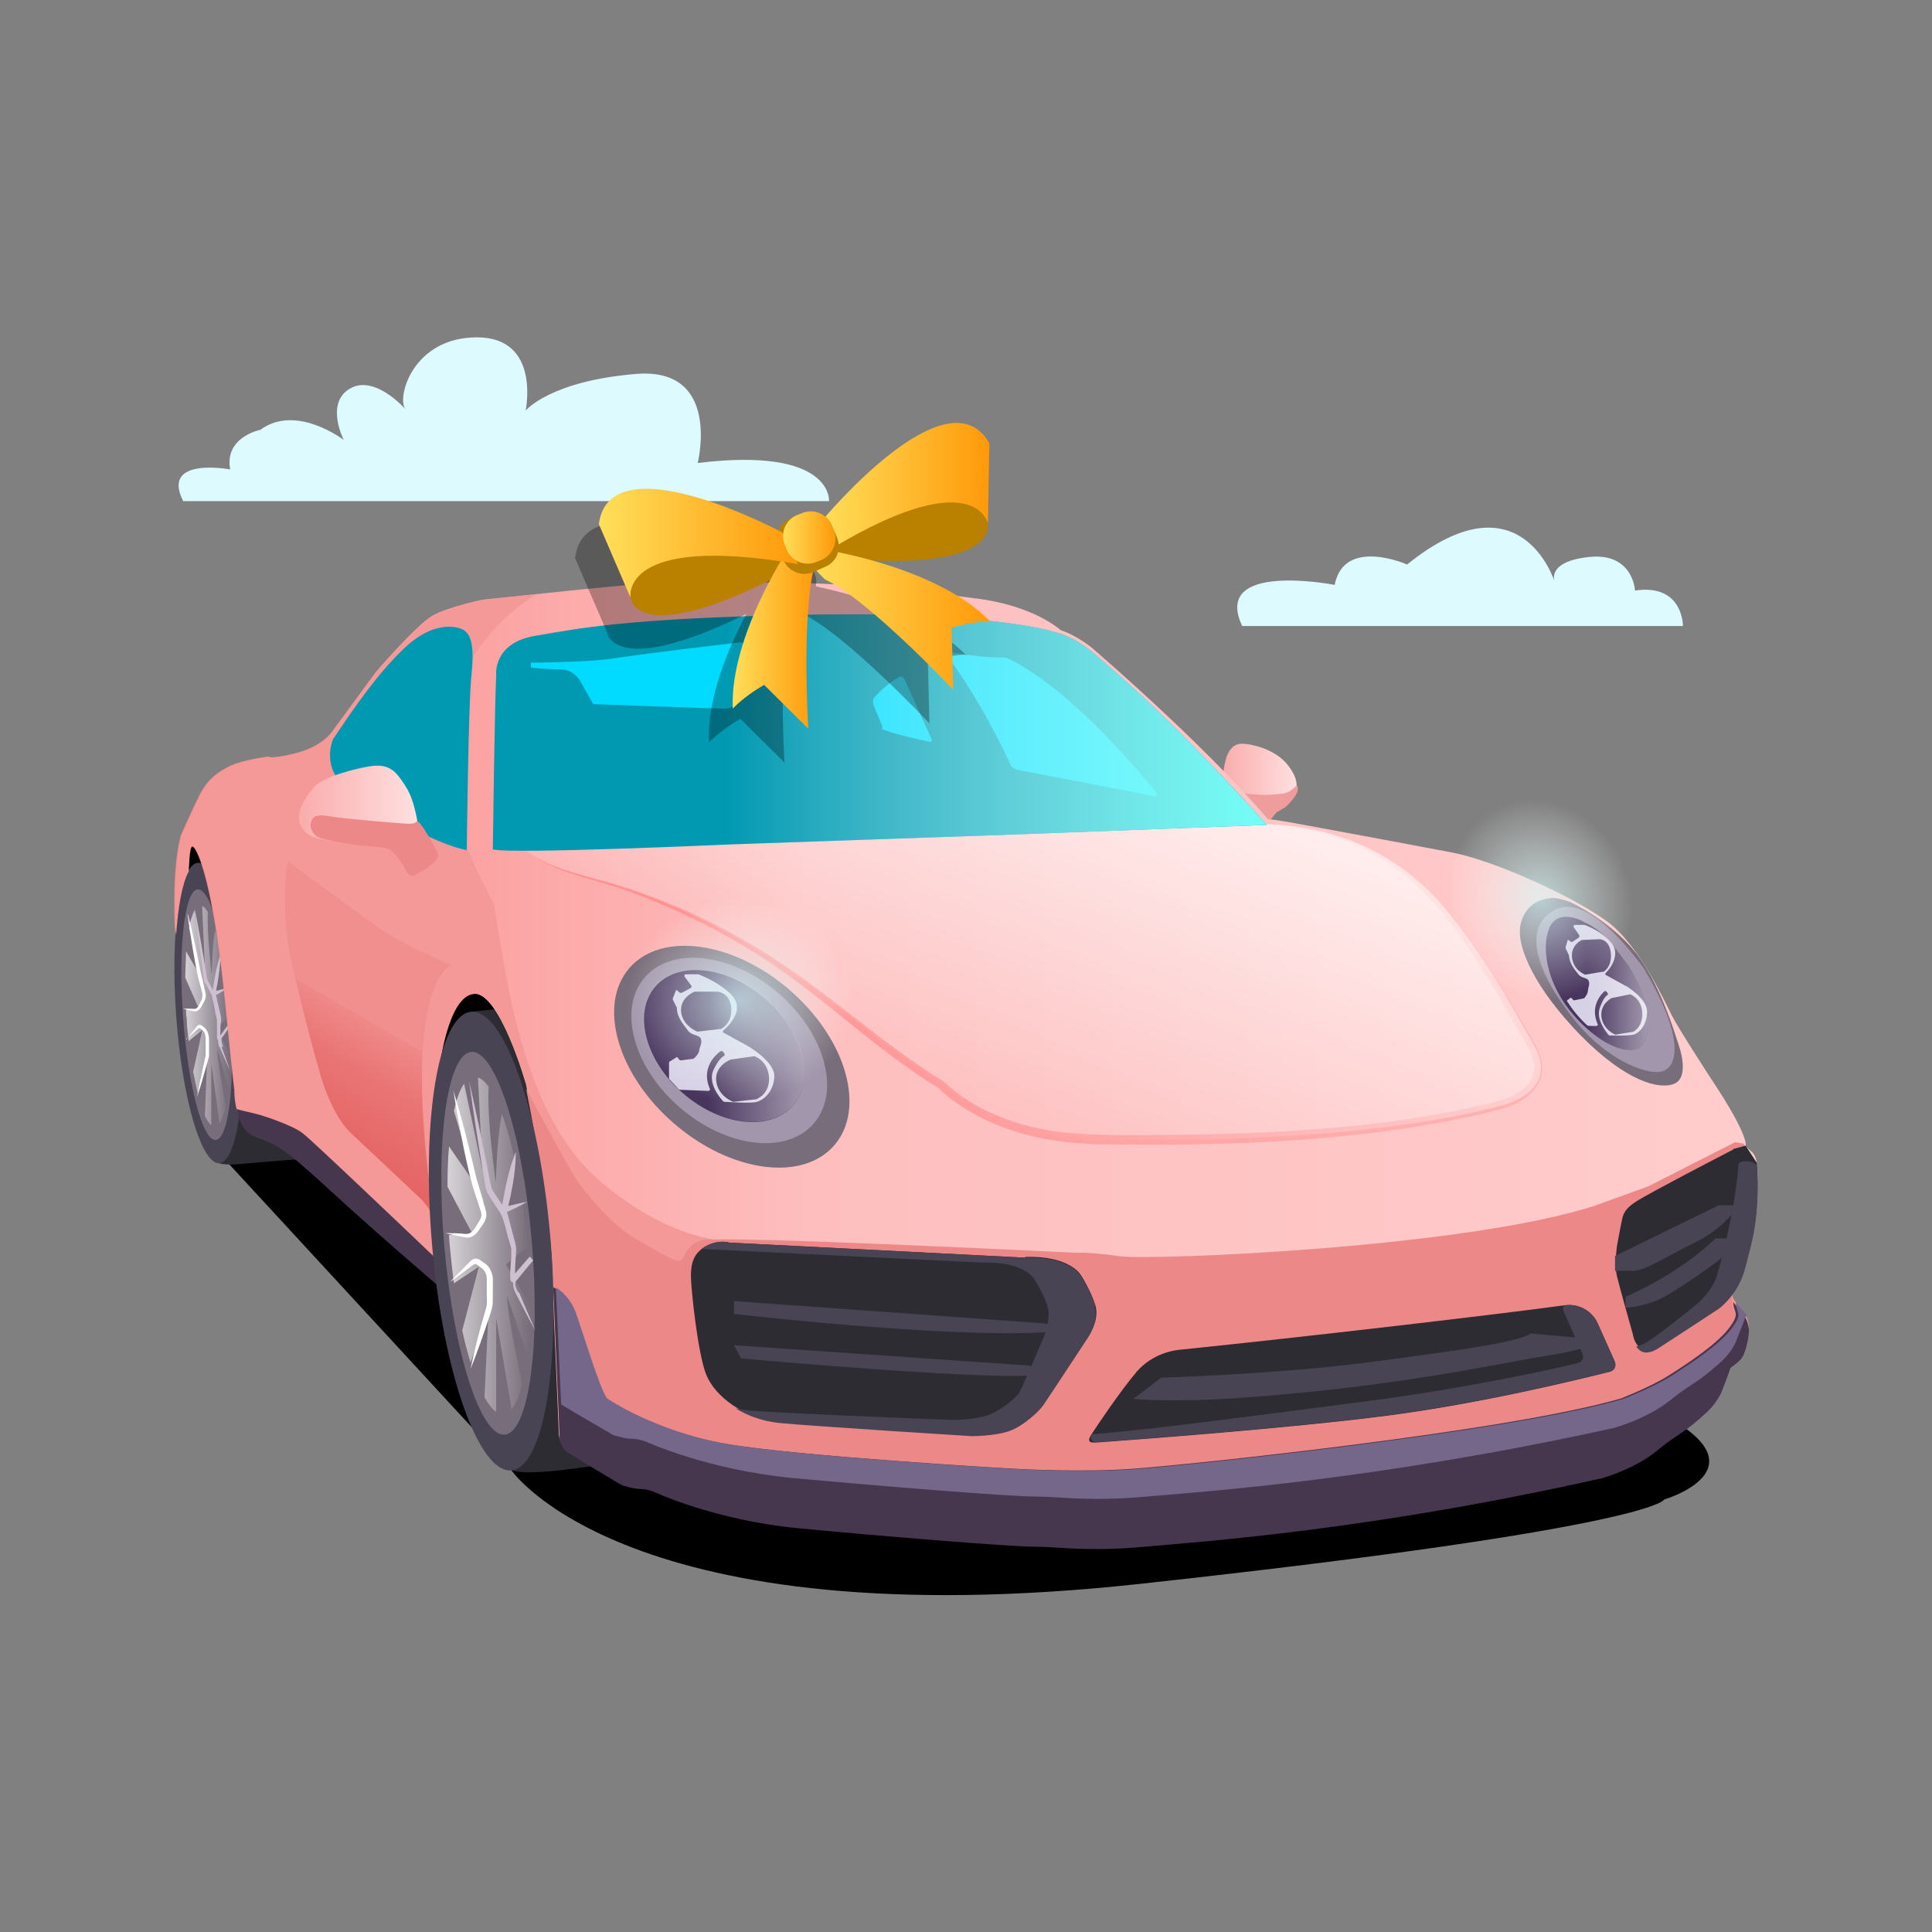 <?xml version="1.0" encoding="UTF-8"?>
<svg id="Layer_1" xmlns="http://www.w3.org/2000/svg" xmlns:xlink="http://www.w3.org/1999/xlink" version="1.1" viewBox="0 0 512 512">
  <rect x="0" y="0" width="512" height="512" fill="#808080" stroke="none"/>
  <!-- Generator: Adobe Illustrator 29.4.0, SVG Export Plug-In . SVG Version: 2.1.0 Build 152)  -->
  <defs>
    <style>
      .st0 {
        fill: none;
      }

      .st1 {
        fill: #746789;
      }

      .st2 {
        isolation: isolate;
        opacity: .3;
      }

      .st3 {
        fill: #f49898;
      }

      .st4 {
        fill: url(#linear-gradient2);
      }

      .st5 {
        fill: url(#linear-gradient1);
      }

      .st6 {
        fill: url(#linear-gradient9);
      }

      .st7 {
        fill: url(#linear-gradient3);
      }

      .st8 {
        fill: url(#linear-gradient6);
      }

      .st9 {
        fill: url(#linear-gradient8);
      }

      .st10 {
        fill: url(#linear-gradient7);
      }

      .st11 {
        fill: url(#linear-gradient5);
      }

      .st12 {
        fill: url(#linear-gradient4);
      }

      .st13 {
        fill: #d6d1e5;
      }

      .st14 {
        fill: url(#linear-gradient13);
      }

      .st15 {
        fill: url(#linear-gradient12);
      }

      .st16 {
        fill: url(#linear-gradient15);
      }

      .st17 {
        fill: url(#linear-gradient11);
      }

      .st18 {
        fill: url(#linear-gradient10);
      }

      .st19 {
        fill: url(#linear-gradient14);
      }

      .st20 {
        fill: #cebfd1;
      }

      .st21 {
        fill: url(#radial-gradient);
      }

      .st22 {
        fill: url(#linear-gradient);
      }

      .st23 {
        fill: #ba8000;
      }

      .st24 {
        fill: #ed8888;
      }

      .st25 {
        fill: #484454;
      }

      .st26 {
        fill: #2d2c33;
      }

      .st27 {
        fill: #fff;
      }

      .st28 {
        fill: #ef9c9c;
      }

      .st29 {
        fill: #46374f;
      }

      .st30 {
        fill: #00dbff;
      }

      .st31 {
        fill: url(#radial-gradient1);
      }

      .st32 {
        fill: #0099b2;
      }

      .st33 {
        fill: #786d7a;
      }

      .st34 {
        fill: #dcfaff;
      }

      .st35 {
        fill: #48355e;
      }

      .st36 {
        fill: #a196ab;
      }
    </style>
    <linearGradient id="linear-gradient" x1="324.1" y1="307.3" x2="343.6" y2="307.3" gradientTransform="translate(0 512) scale(1 -1)" gradientUnits="userSpaceOnUse">
      <stop offset="0" stop-color="#faacac"/>
      <stop offset="1" stop-color="#ffe0e0"/>
    </linearGradient>
    <linearGradient id="linear-gradient1" x1="48.9" y1="242.8" x2="60.9" y2="242.8" gradientTransform="translate(0 512) scale(1 -1)" gradientUnits="userSpaceOnUse">
      <stop offset="0" stop-color="#fff" stop-opacity=".7"/>
      <stop offset="1" stop-color="#fff" stop-opacity="0"/>
    </linearGradient>
    <linearGradient id="linear-gradient2" x1="46.2" y1="230.1" x2="465.7" y2="230.1" gradientTransform="translate(0 512) scale(1 -1)" gradientUnits="userSpaceOnUse">
      <stop offset="0" stop-color="#fa8a8a"/>
      <stop offset=".4" stop-color="#febebe"/>
      <stop offset="1" stop-color="#fcc"/>
    </linearGradient>
    <linearGradient id="linear-gradient3" x1="112.3" y1="263" x2="79.8" y2="206.8" gradientTransform="translate(0 512) scale(1 -1)" gradientUnits="userSpaceOnUse">
      <stop offset=".4" stop-color="#e56565" stop-opacity=".2"/>
      <stop offset=".4" stop-color="#e56565" stop-opacity=".3"/>
      <stop offset=".5" stop-color="#e56565" stop-opacity=".5"/>
      <stop offset=".6" stop-color="#e56565" stop-opacity=".7"/>
      <stop offset=".7" stop-color="#e56565" stop-opacity=".8"/>
      <stop offset=".8" stop-color="#e56565" stop-opacity=".9"/>
      <stop offset=".9" stop-color="#e56565"/>
      <stop offset="1" stop-color="#e56565"/>
    </linearGradient>
    <linearGradient id="linear-gradient4" x1="138.8" y1="251.1" x2="408.7" y2="251.1" gradientTransform="translate(0 512) scale(1 -1)" gradientUnits="userSpaceOnUse">
      <stop offset="0" stop-color="#ff8c8c"/>
      <stop offset="1" stop-color="#ffb3b3"/>
    </linearGradient>
    <linearGradient id="linear-gradient5" x1="259.4" y1="217.1" x2="294.1" y2="312.5" gradientTransform="translate(0 512) scale(1 -1)" gradientUnits="userSpaceOnUse">
      <stop offset="0" stop-color="#fff" stop-opacity="0"/>
      <stop offset="1" stop-color="#fff" stop-opacity=".7"/>
    </linearGradient>
    <linearGradient id="linear-gradient6" x1="130.6" y1="317.9" x2="335.7" y2="317.9" gradientTransform="translate(0 512) scale(1 -1)" gradientUnits="userSpaceOnUse">
      <stop offset=".3" stop-color="#fff" stop-opacity="0"/>
      <stop offset="1" stop-color="#73fff8"/>
    </linearGradient>
    <linearGradient id="linear-gradient7" x1="170.7" y1="234.8" x2="213.1" y2="234.8" gradientTransform="translate(-111.2 285.4) rotate(49.2) scale(1 -1)" gradientUnits="userSpaceOnUse">
      <stop offset=".4" stop-color="#fff" stop-opacity="0"/>
      <stop offset="1" stop-color="#fff" stop-opacity=".5"/>
    </linearGradient>
    <radialGradient id="radial-gradient" cx="196" cy="249.7" fx="196" fy="249.7" r="50" gradientTransform="translate(0 489.8) scale(1 -.9)" gradientUnits="userSpaceOnUse">
      <stop offset="0" stop-color="#d6f9f9" stop-opacity=".7"/>
      <stop offset=".6" stop-color="#fff" stop-opacity="0"/>
      <stop offset="1" stop-color="#e1ffff" stop-opacity="0"/>
    </radialGradient>
    <linearGradient id="linear-gradient8" x1="409.6" y1="251.4" x2="436.8" y2="251.4" gradientTransform="translate(0 512) scale(1 -1)" gradientUnits="userSpaceOnUse">
      <stop offset=".4" stop-color="#fff" stop-opacity="0"/>
      <stop offset="1" stop-color="#fff" stop-opacity=".5"/>
    </linearGradient>
    <radialGradient id="radial-gradient1" cx="473" cy="-612.6" fx="473" fy="-612.6" r="50" gradientTransform="translate(36.5 -315.8) scale(.8 -.9)" gradientUnits="userSpaceOnUse">
      <stop offset="0" stop-color="#d6f9f9" stop-opacity=".7"/>
      <stop offset=".6" stop-color="#fff" stop-opacity="0"/>
      <stop offset="1" stop-color="#e1ffff" stop-opacity="0"/>
    </radialGradient>
    <linearGradient id="linear-gradient9" x1="79.1" y1="298.3" x2="110.6" y2="298.3" gradientTransform="translate(0 512) scale(1 -1)" gradientUnits="userSpaceOnUse">
      <stop offset="0" stop-color="#faacac"/>
      <stop offset="1" stop-color="#ffe0e0"/>
    </linearGradient>
    <linearGradient id="linear-gradient10" x1="118.5" y1="182.1" x2="140.4" y2="182.1" gradientTransform="translate(0 512) scale(1 -1)" gradientUnits="userSpaceOnUse">
      <stop offset="0" stop-color="#fff" stop-opacity=".7"/>
      <stop offset="1" stop-color="#fff" stop-opacity="0"/>
    </linearGradient>
    <linearGradient id="linear-gradient11" x1="217.3" y1="127.6" x2="262.1" y2="127.6" gradientTransform="translate(0 2)" gradientUnits="userSpaceOnUse">
      <stop offset="0" stop-color="#ffdf5a"/>
      <stop offset="1" stop-color="#ff990a"/>
    </linearGradient>
    <linearGradient id="linear-gradient12" x1="194.1" y1="164.9" x2="216.2" y2="164.9" gradientTransform="translate(0 2)" gradientUnits="userSpaceOnUse">
      <stop offset="0" stop-color="#ffdf5a"/>
      <stop offset="1" stop-color="#ff990a"/>
    </linearGradient>
    <linearGradient id="linear-gradient13" x1="214.4" y1="162.3" x2="262.4" y2="162.3" gradientTransform="translate(0 2)" gradientUnits="userSpaceOnUse">
      <stop offset="0" stop-color="#ffdf5a"/>
      <stop offset="1" stop-color="#ff990a"/>
    </linearGradient>
    <linearGradient id="linear-gradient14" x1="158.7" y1="142" x2="211.5" y2="142" gradientTransform="translate(0 2)" gradientUnits="userSpaceOnUse">
      <stop offset="0" stop-color="#ffdf5a"/>
      <stop offset="1" stop-color="#ff990a"/>
    </linearGradient>
    <linearGradient id="linear-gradient15" x1="207.5" y1="140.4" x2="221.3" y2="140.4" gradientTransform="translate(0 2)" gradientUnits="userSpaceOnUse">
      <stop offset="0" stop-color="#ffdf5a"/>
      <stop offset="1" stop-color="#ff990a"/>
    </linearGradient>
  </defs>
  <path class="st34" d="M48.5,132.8h171.2s1.2-14.5-34.8-10.1c0,0,6.4-25.5-16.4-23.6-22.8,1.9-29.2,9.7-29.2,9.7,0,0,4.1-19.4-12.9-19.4s-21.3,15.9-19,19c0,0-8.1-9.3-14.7-5.4s-1.6,13.6-1.6,13.6c0,0-12.6-9.7-22.1-2.7,0,0-9.6,1.9-8,10.5,0,0-18.6-3.5-12.4,8.5h-.1Z"/>
  <path class="st34" d="M329.1,165.9h116.9s.1-11.3-12.7-9.4c0,0-.5-10.1-12.1-8.9-11.6,1.2-9.2,6.6-9.2,6.6,0,0-8.9-29-39.1-4.6,0,0-16.7-7.4-19.2,5.4,0,0-32.7-6.4-24.5,10.9h0Z"/>
  <path d="M55.5,217.8s-6.3-1.2-6.9,8.7c-.6,9.9,12.2,82.1,12.2,82.1l74.7,81s30.6,45,167,30.1,138.5-22.3,138.5-22.3c0,0,27.8-8.2-1.4-23.1-29.2-14.9-306.8-165.8-306.8-165.8l-77.3,9.4h0Z"/>
  <path class="st22" d="M324.1,205.7s.3-3.9,1.3-6c1.1-2.1,2.4-2.7,4.2-2.6s7.9,1.2,11.4,5.3c3.5,4.2,2.5,6.8,2.5,6.8l-5.7,3.2-10.7-1.3-3-5.4h0Z"/>
  <path class="st28" d="M336.2,217.8l2.1-2.5,2.5-1.5s2.9-2.8,3.1-4.3-.4-1.3-.4-1.3c0,0-1.4,1.8-3.5,2.1s-4.7.5-7.6.2-4.5-.4-4.5-.4l8.2,7.8h0Z"/>
  <path class="st26" d="M57.7,308.1s1,.9,7,.3c6.1-.6,18.6-1.5,18.6-1.5,0,0,4.1-18.2,2.2-44.1-1.9-25.3-10-35.2-10-35.2l-23,1.4,5.2,79.2h0Z"/>
  <path class="st26" d="M135.6,389.6s1.8,1.3,13.1,0,21.1-3,21.1-3c0,0,4.9-30.3.9-69.9-3.9-38.9-16.5-51.6-16.5-51.6l-29.3,3,10.7,121.4h0Z"/>
  <ellipse class="st25" cx="55.3" cy="268.5" rx="8.6" ry="39.9" transform="translate(-19.1 4.6) rotate(-4.1)"/>
  <ellipse class="st33" cx="54.8" cy="268.9" rx="6.3" ry="33.3" transform="translate(-19.1 4.6) rotate(-4.1)"/>
  <path class="st5" d="M52.3,289.7l2.6-9.5-.6,15.5c.6,1.2,1.1,2.1,1.7,2.5v-16.3l2.2,15.8c.6-.9,1.1-2.4,1.6-4.5-.7-3.9-2.2-12.3-2.2-15.2l2.9,10c.2-2.5.4-5.4.4-8.5l-3.4-7,3.1-3.1v-.8c-.2-2.3-.4-4.5-.6-6.6l-2.8,1.1s.4-4.8,1.5-9.5c-.5-2.7-1.1-5.2-1.7-7.2-.4,2-.7,5.5-.9,11.9,0,0-1.3-10.8-1-16.6-.5-.8-1-1.4-1.5-1.6v.6l.7,15.7-2.7-15.2c-.6,1-1.1,2.6-1.5,4.7l3.1,12.9-3.9-6.7c0,2.1-.2,4.5-.2,7l3.6,8.2-3.4.2c0,.8,0,1.6.2,2.5,0,2,.3,4,.5,5.9l3.6-2.9-2.4,11c.4,2.1.8,4,1.2,5.8"/>
  <path class="st27" d="M49.8,242.3c1.3,5,2.4,10.2,3.4,15.4l.9,3.8c0,.3.3,1.1.3,1.4.2.6.2,1.2,0,1.8-.2.7-.6,1.2-.9,1.8-.4.9-1.2,1.7-2.1,1.5-1-.2-1.9-.4-2.9-.7,1,0,2,0,2.9.1.7,0,1.2-.6,1.5-1.4.2-.4.6-1.1.7-1.6,0-.4,0-.8,0-1.2-.3-1.2-.8-3-1.1-4.2-1.2-5.5-2-11.1-2.8-16.7h.2Z"/>
  <path class="st27" d="M49.4,275.5c.6-.8,1.2-1.5,1.8-2.3l.9-1.1c.2-.2.4-.5.6-.5.3,0,.6,0,.8.2.3.3.8.6,1.1,1,.5.6.8,1.7.8,2.6v4.3c0,.5-.3,1.2-.4,1.7-.9,3.1-1.7,6.2-2.8,9.3.6-3.3,1.3-6.5,2-9.6,0-.4.3-1.1.3-1.5v-3.3c0-1.1,0-2-.4-2.8-.2-.3-.7-.7-.9-.9-.3-.2-.5-.2-.8.1-1,.9-2.1,1.9-3.1,2.7h.1Z"/>
  <path class="st20" d="M59.1,277.3c-.2-.5-.4-1-.4-1.5v-.3h0v-.3c.2-.3.8-1.1,1-1.4l1.3-1.9s-.3-.3-.4-.5h0c-.6.8-1.5,2-2.2,3v-.4c0-1.1,0-2.6.2-3.7,0-1-.3-1.9-.5-2.8l-.6-2.5c0-.4-.2-.9-.3-1.3h0c1-.5,2-1.1,2.9-1.8-.9.2-1.8.4-2.8.7,0-.6.2-1.2.3-1.7.4-2.6.8-5.1.8-7.8-1,3-1.6,6.1-2,9.2-.3-.6-1.2-2.1-1.3-2.4-.3-.4-.3-1-.4-1.6-.9-5.7-2-11.9-3.1-17.6.7,5.8,1.5,12,2.3,17.8,0,.4,0,.9.2,1.4,0,.4.4.8.6,1.2.3.6,1.1,2,1.5,2.8v.2h0v.2c.2.6.7,2.9.8,3.6,0,.8.5,1.9.5,2.6,0,1.1,0,2.5,0,3.5v.6c0,.4,0,.9.3,1.1h0c0,.6,0,1.3.5,2,.9,2.1,1.8,4.2,2.8,6.3-.8-2.2-1.6-4.4-2.4-6.6h.3Z"/>
  <path class="st4" d="M459.2,342.9c0-1.3.5-1.9.5-1.9,0,0,1.6-1.6,3.5-7.9,1.8-6.2,2.9-17.7,2.4-24.8,0,0-.2-1.9-1.3-3-1.2-1-1.7-1.6-1.7-1.6,0,0,1.2-2.3-9-17.6,0,0-8.8-13.5-10.6-17.1-1.8-3.5-8.6-18.6-17.1-24.8-8.4-6.2-29.2-16-41.2-18.3s-42.4-7.9-42.4-7.9c0,0-5.1-.9-6.3-.9,0,0-14.1-17.2-46.6-45.4,0,0-4-3.3-8.3-4.7,0,0-7-6.5-22.4-8.4s-27.2-4-57-4.3-29.2,0-73.6,4.6c0,0-9,1.8-13.4,4.2-4.4,2.5-15.1,15-15.1,15l-11.1,15.1s-2.3,4.2-9.4,6.2c-7.1,1.9-8.1,1.1-8.1,1.1,0,0-6.8.9-9.9,2.4s-6.1,3.4-8.4,8.1c-2.3,4.7-4.8,10.4-4.8,10.4,0,0-1.8,5.8-1.7,18,0,3.5,0,6.2.3,8.2.5-7.6,1.6-13.6,3.3-16.7.3-4.6.3-8.6,2-5.7,1.8,3.1,5.1,13.5,7.7,39.2,2.5,24.6,2.6,24.5,2.6,24.5,0,.1-.3,9.4,5.6,11.5s7.3,2.8,20.6,15c13.3,12.2,32.2,28.3,32.2,28.3,0,0-4.9-32.2-4.2-60.8,0,0,2.1-18.9,9.1-19.6,7-.7,14,24.1,14,24.1,0,0,7.7,37.1,7,52.8,0,0,1.7,39,1.7,40,0,0,.2,2.6,2.4,4s14.1,8.5,14.1,8.5c0,0,3,1,4.9,1s3.7.8,3.7.8c0,0,16.1,7.5,38.1,9.6s56.3,4.9,62.9,4.9,13.3,1.4,29,0,60.5-4.5,121.3-18.2c0,0,8.6-2.4,14.5-7.3s6.5-4,13.3-10.3c0,0,2.6-2.4,3.8-5.4,1.2-3,2.3-6.2,2.3-6.2,0,0,2.2-1.5,3-2.6s1.7-4.3,1.9-7.1c0,0,.1-2.8-2-5.2-2.1-2.4-2.4-2.6-2.4-3.8h.3Z"/>
  <path class="st3" d="M459.2,342.9c0-1.3.5-1.9.5-1.9,0,0,1.6-1.6,3.5-7.9,1.7-5.9,2.8-16.3,2.5-23.5-18.6,18.3-46.3,20.7-71.3,23.8-19.3,2.6-38.5,4.9-58,5.3-16.5.3-33-.4-49.4-1.6-11.2-.8-22.5-.3-33.7-.4-18.7-.2-37.6-1.7-55-7.6-3.9.2-7.9-.2-11.9-1.2-10.1-2.4-19.5-8.2-27.3-14.8-13.3-11.3-19.6-30.1-23.4-46.6-2-9-3.3-18.1-4.9-27.2-3.1-5.7-5.9-11.5-8.3-17.6-4.4-11.3-5.4-24.4-2.1-36.1,3.4-12.1,11.4-21.7,21.7-28.1-4.1.4-8.6.9-13.8,1.5,0,0-9,1.8-13.4,4.2-4.4,2.5-15.1,15-15.1,15l-11.1,15.1s-2.3,4.2-9.4,6.2c-7.1,1.9-8.1,1.1-8.1,1.1,0,0-6.8.9-9.9,2.4s-6.1,3.4-8.4,8.1c-2.3,4.7-4.8,10.4-4.8,10.4,0,0-1.8,5.8-1.7,18,0,3.5,0,6.2.3,8.2.5-7.6,1.6-13.6,3.3-16.7.3-4.6.3-8.6,2-5.7,1.8,3.1,5.1,13.5,7.7,39.2,2.5,24.6,2.6,24.5,2.6,24.5,0,.1-.3,9.4,5.6,11.5s7.3,2.8,20.6,15c13.3,12.2,32.2,28.3,32.2,28.3,0,0-4.9-32.2-4.2-60.8,0,0,2.1-18.9,9.1-19.6,7-.7,14,24.1,14,24.1,0,0,7.7,37.1,7,52.8,0,0,1.7,39,1.7,40,0,0,.2,2.6,2.4,4s14.1,8.5,14.1,8.5c0,0,3,1,4.9,1s3.7.8,3.7.8c0,0,16.1,7.5,38.1,9.6s56.3,4.9,62.9,4.9,13.3,1.4,29,0,60.5-4.5,121.3-18.2c0,0,8.6-2.4,14.5-7.3s6.5-4,13.3-10.3c0,0,2.6-2.4,3.8-5.4s2.3-6.2,2.3-6.2c0,0,2.2-1.5,3-2.6s1.7-4.3,1.9-7.1c0,0,.1-2.8-2-5.2-2.1-2.4-2.4-2.6-2.4-3.8h.1Z"/>
  <path class="st7" d="M76.5,228.4s20.4,15.1,23.7,17.4,10.2,5.8,10.2,5.8l9.1,4.2s-14.2,4.9-4,70c0,0,0-4.2-4.2-8.3-4.2-4-18.5-17.4-18.5-17.4,0,0-4.6-4-7.9-15.3s-7.2-27.3-8.4-33.8-1.4-19.9,0-22.6h0Z"/>
  <path class="st24" d="M146.5,341.3s3.5,1.8,5.2,6.4c1.8,4.6,6.6,20.6,8.4,23,0,0,12.5,8.6,31.4,12s76.6,6.7,76.6,6.7c0,0,18.5,1.1,32.5,0,14.1-1.1,98.7-9.8,128.9-18.6,0,0,8.1-3.2,12.5-6s12.5-8,16-12.5c3.4-4.4,1-4.2,1.2-7-.2-.4-.3-.7-.2-1.3,0-1.3.5-1.9.5-1.9,0,0,1.6-1.6,3.5-7.9,1.8-6.2,2.9-17.7,2.4-24.8,0,0-.2-1.9-1.3-3-1.2-1-1.7-1.6-1.7-1.6,0,0,.2-.4-.2-1.7l-2.4-.4-23,11.7-13.8,5c-34.2,11.3-118,14.7-126.4,13.5s-11.5-.9-11.5-.9c0,0-94.5-4.7-99.2-3.3-4.7,1.4-4.2,5.2-5.9,5.4-1.6.2-5.9-2.6-11.7-5.9-5.9-3.3-12.9-12-15-14.8s-13.9-24.9-13.9-24.9c0,0,7.7,37.1,7,52.8"/>
  <path class="st12" d="M138.9,225.4c6.5,4.7,14.7,6.2,22.3,8.4,12.9,3.7,25.3,9.1,36.8,15.8,18.6,10.5,33.9,25.9,52.1,37,8.1,7.7,19.1,11.8,30.1,13.3,5.4.7,11.3.8,16.7.9,33.6,0,67.8-.8,100.5-9.1,4.8-1.3,10.3-4.8,9-10.4-.4-2.2-2.4-5.4-3.5-7.3-1.4-2.5-2.7-4.9-4.2-7.4-8.5-14.3-17.4-29.4-31.9-38.5-9.5-6-20.6-9.3-31.9-9.7,20,0,39.5,9.9,51.2,26.1,6.9,9,12.8,18.7,18.5,28.5,1.2,2.2,3.3,5.3,3.8,7.9,1.7,6.8-4.6,11.5-10.4,13-2.6.6-5.7,1.5-8.3,2-30.5,6.5-61.8,7.7-92.9,7.4-5.5,0-11.6-.2-17-1-8.5-1.2-16.9-4-24.2-8.6-2.5-1.6-4.8-3.2-6.9-5.4l.3.2c-2.4-1.4-4.6-2.9-6.8-4.4-15.4-10.6-28.8-23.9-45-33.3-9.1-5.5-18.7-10.1-28.7-13.9-9.8-3.9-21.1-5.2-29.7-11.6h0Z"/>
  <path class="st29" d="M459.4,344.9h0c-.3,3,2.2,2.7-1.3,7.2s-11.6,9.7-16,12.5-12.5,6-12.5,6c-30.2,8.8-114.9,17.6-128.9,18.6-14.1,1.1-32.5,0-32.5,0,0,0-57.7-3.3-76.6-6.7-18.9-3.4-31.4-12-31.4-12-1.9-2.3-6.7-18.4-8.4-23-1.8-4.6-5.2-6.4-5.2-6.4,0,0,1.7,39,1.7,40,0,0,.2,2.6,2.4,4s14.1,8.5,14.1,8.5c0,0,3,1,4.9,1s3.7.8,3.7.8c0,0,16.1,7.5,38.1,9.6,22,2.1,56.3,4.9,62.9,4.9s13.3,1.4,29,0,60.5-4.5,121.3-18.2c0,0,8.6-2.4,14.5-7.3s6.5-4,13.3-10.3c0,0,2.6-2.4,3.8-5.4,1.2-3,2.3-6.2,2.3-6.2,0,0,2.2-1.5,3-2.6s1.7-4.3,1.9-7.1c0,0,.1-2.8-2-5.2-1.3-1.5-2-2.2-2.2-2.7h.1Z"/>
  <path class="st29" d="M119.7,337.5c-9-8.6-37.2-35.5-39.5-37.2-2.7-2.1-10.7-4.8-13.1-5.3-1.3-.3-3.1-.7-4.4-1.1.5,2.8,1.9,6.4,5.2,7.5,5.9,2.1,7.3,2.8,20.6,15,13.3,12.2,32.2,28.3,32.2,28.3,0,0-.4-2.7-1-7.3h0Z"/>
  <path class="st11" d="M139.5,225.4s3.5,3.7,19.4,7.9c15.8,4.2,39,14.1,61.2,32s30.2,22.3,30.2,22.3c0,0,12.4,13.6,39.5,14.3s74.9,0,108-8.9c0,0,15.8-3.4,8.8-15.9s-13-23-22.2-34.7c-9.1-11.6-25.2-23.4-48.6-24l-196.2,6.9h0Z"/>
  <path class="st32" d="M130.6,225s.5-38.5.9-46.2c0,0-.9-8.4,10.3-10.3,11.3-1.9,23.9-4.7,72.2-5.6,48.3-.9,65.2,4.5,65.2,4.5,0,0,5.2.9,11,6s20.1,16.8,45.5,45.2l-68.4,2.6-74.3,2.6s-57.6,2.6-62.4,1.3h0Z"/>
  <path class="st32" d="M123.7,225.4s.4-37.8,1.2-46.1c.9-8.3,0-11.7-2.8-12.7-2.7-1-8.4-1.2-15.3,5.5s-12.6,14.9-18.6,23.9c0,0-2.8,6.7,2.5,11.7s23.8,15.9,33.1,17.6h0Z"/>
  <path class="st30" d="M140.7,177v-1.4s14.9,0,22.5-1.2,33.1-4.2,33.1-4.2c0,0,9.6,3.8,16.3,3.4l-5.4,1.1s-1.9,0-1.6,3.6l-11.1,8.8s-1.2.7-2.6.7-34.7-1.2-34.7-1.2l-3.3-5.9s-1.6-3.3-5.3-3.3-7.9-.5-7.9-.5h0Z"/>
  <path class="st30" d="M231.8,184.7c1.2-1.3,3.4-3.5,6.5-5.3.5-.3,1,0,1.3.4l7.3,16.1c.2.4-.2.8-.5.7-2.4-.5-8.5-1.9-11.1-2.8s-1.2-.7-1.5-1.4l-2.3-5.5c-.3-.8-.2-1.7.4-2.3h0Z"/>
  <path class="st30" d="M250.5,172.6c2.1.4,10.7,1.8,14.7,1.6.7,0,1.4,0,2.1.4,3.9,1.8,17.8,9.4,39.2,35.5.3.4,0,1-.5.9l-36.4-7c-.8-.2-1.6-.7-1.9-1.5-1.8-4-7.8-16.7-17.3-29.6-.1-.1,0-.4.2-.3h-.1Z"/>
  <path class="st8" d="M130.6,225s.5-38.5.9-46.2c0,0-.9-8.4,10.3-10.3,11.3-1.9,23.9-4.7,72.2-5.6,48.3-.9,65.2,4.5,65.2,4.5,0,0,5.2.9,11,6s20.1,16.8,45.5,45.2l-68.4,2.6-74.3,2.6s-57.6,2.6-62.4,1.3h0Z"/>
  <ellipse class="st33" cx="193.9" cy="280.1" rx="23.4" ry="35.9" transform="translate(-144.8 243.8) rotate(-49.2)"/>
  <ellipse class="st36" cx="193.3" cy="278.4" rx="20" ry="29.6" transform="translate(-143.8 242.8) rotate(-49.2)"/>
  <ellipse class="st35" cx="191.9" cy="277.3" rx="16.6" ry="24.1" transform="translate(-143.4 241.3) rotate(-49.2)"/>
  <path class="st13" d="M198,277.1l-6.2-3.4c-.3-.1-.3-.5,0-.7.9-.8,2.8-2.6,3.4-5,.7-3.2-2-5.2-4.5-6.9-2.3-1.6-5.1-2.7-5.6-2.9h-3.3c-.4,0-.6.4-.3.7l1.7,2.3c.2.2,0,.5-.1.6l-2.4,1.3h-.5l-1-.8-.9,2.3v.3l1.1,2.2v.2c0,2.4,2,4.5,2.9,5.8s2.9,1.1,3.4,2.1-.2,2-.4,3.1c0,.9-1.1,1.9-1.4,2.2,0,0-.1,0-.2.1l-3.2.4c-.1,0-.3,0-.4-.1l-.5-.6c-.1-.2-.4-.2-.5,0l-1.6,1c-.1,0-.2.2-.2.4v4c0,.1,0,.2.1.3l2.5,2.7s.2.1.3.1l7.5.3c.3,0,.6-.3.4-.6-2.4-5.5,1.6-9,2.8-9.9.2-.1.4-.1.6,0l.4.5c.2.2.2.6,0,.7-.6.3-1.6,1.2-2.8,3.7-1.7,3.6,1.9,7.7,2.6,8.4,0,0,.2.1.3.1,1,0,6.8.5,8.6,0,2-.6,4.5-2.9,4.6-6.8s-7-8-7-8h-.2ZM190.8,272.7l-6,.7s-3.9-1.5-4.3-5.3c-.3-3.9,3.6-5.3,3.6-5.3h6s3.5.2,3.7,4.5-3,5.5-3,5.5h0ZM200.6,291.3l-6.3.7s-4.1-1.5-4.5-5.6c-.4-4,3.8-5.6,3.8-5.6l6.3-.9s3.6,1.1,3.9,5.6c.2,4.5-3.2,5.7-3.2,5.7h0Z"/>
  <ellipse class="st10" cx="191.9" cy="277.2" rx="16.6" ry="24.1" transform="translate(-143.3 241.3) rotate(-49.2)"/>
  <ellipse class="st21" cx="196" cy="269" rx="50" ry="45.7"/>
  <path class="st33" d="M410.7,238.1s-5.8,0-7.6,6.3c-1.8,6.2,4,17.9,15.8,30,11.8,12,20.7,14.5,24.8,12.8,4.1-1.8,1.5-9.4.9-11.1s-4.6-15.6-11.5-24.1c-7-8.5-17.1-13-17.1-13,0,0-4.2-1.5-5.4-.9h.1Z"/>
  <path class="st36" d="M441.4,283.5s8.1-3.2-5.6-26.6c0,0-14.1-20.6-23.5-15.9-9.4,4.7-4.8,17.1,4.7,29,9.5,12,21.5,15.7,24.4,13.5Z"/>
  <path class="st35" d="M419.6,244.2s-6.7-3.7-9,1.7-.8,16.5,9,25.8c9.8,9.2,14.9,6,14.9,6,0,0,6.9-5.6-2.9-21.7-3.7-4.8-6.3-9.3-12-11.7h0Z"/>
  <path class="st13" d="M430.5,261.1l-4.9-2.7c-.2-.1-.3-.4,0-.6.7-.7,2.1-2.4,2.4-4.5.4-2.8-1.7-4.4-3.7-5.9-1.8-1.3-4-2.2-4.4-2.3h-2.6c-.3.1-.4.5-.2.7l1.4,2c.1.2,0,.4,0,.6l-1.8,1.2h-.4l-.8-.6-.6,2v.3l.9,1.9h0c.1,2.2,1.7,4,2.5,5,.8,1.1,2.3.8,2.7,1.7.4.9-.1,1.7-.2,2.7,0,.8-.8,1.7-1,2h-.2l-2.4.5c-.1,0-.2,0-.3-.1l-.4-.5c-.1-.1-.3-.1-.4,0l-.9.7c1.4,2.2,3.2,4.5,5.5,6.6h.1c0,.1,2.3.1,2.3.1.2,0,.4-.3.3-.5-2.1-4.7.9-7.9,1.8-8.7.1-.1.3-.1.4,0l.4.4c.2.2.1.5,0,.6-.5.3-1.2,1.1-2,3.3-1.2,3.2,1.8,6.6,2.3,7.3,0,0,.1.1.2.1.8,0,5.3.2,6.7-.3,1.5-.6,3.3-2.7,3.3-6.1s-5.7-6.8-5.7-6.8h-.3ZM424.8,257.5l-4.7.8s-3.1-1.1-3.5-4.5,2.6-4.7,2.6-4.7l4.7-.2s2.7,0,3,3.8-2.1,4.9-2.1,4.9h0ZM433,273.4l-4.9.8s-3.2-1.2-3.7-4.7c-.4-3.5,2.7-5,2.7-5l4.9-1s2.9.9,3.2,4.7c.3,3.9-2.2,5.1-2.2,5.1h0Z"/>
  <path class="st9" d="M419.6,244.2s-6.7-3.7-9,1.7-.8,16.5,9,25.8c9.8,9.2,14.9,6,14.9,6,0,0,6.9-5.6-2.9-21.7-3.7-4.8-6.3-9.3-12-11.7h0Z"/>
  <ellipse class="st31" cx="417.8" cy="252" rx="40.3" ry="45.7" transform="translate(-67.2 198.5) rotate(-24.8)"/>
  <path class="st26" d="M271.8,333.3l-78.5-4s-2.7-.9-6.1.9-4.1,4.6-4.1,7.9,1.8,20.7,4.1,26.3c2.3,5.6,9.8,11.5,19.4,12.4,9.6.9,51.1,3.5,51.1,3.5,0,0,6.3,0,10.1-1.4,3.8-1.4,7.7-5.2,8.7-6.6s11.7-17.7,11.7-17.7c0,0,3.3-4.6,2.1-8.6-1.2-4-3.8-8-3.8-8,0,0-2.8-5.3-14.8-4.9v.2Z"/>
  <path class="st25" d="M290.3,346.2c-1.2-4-3.8-8-3.8-8,0,0-2.8-5.3-14.8-4.9l-78.5-4s-2.7-.9-6.1.9c-.4.2-.8.5-1.2.8h.2l74.1,3.6c11.3-.4,13.9,4.4,13.9,4.4,0,0,2.4,3.6,3.5,7.2s-1.2,8.6-1.2,8.6c0,0-5.5,13-6.3,14.3-.9,1.3-4.6,4.6-8.2,5.9-3.5,1.3-9.5,1.3-9.5,1.3,0,0-44.7-1.7-53.8-2.5-1.3-.1-2.5-.3-3.7-.6,3.2,2,7.1,3.4,11.5,3.9,9.6.9,51.1,3.5,51.1,3.5,0,0,6.3,0,10.1-1.4,3.8-1.4,7.7-5.2,8.7-6.6.9-1.4,11.7-17.7,11.7-17.7,0,0,3.3-4.6,2.1-8.6h.2Z"/>
  <path class="st26" d="M459.2,304.7s-12,6.2-19,10-9.6,5-10.3,8.3-1.4,7.3-1.4,7.3c0,0-.7,5,0,7.9s4.2,15.3,4.2,15.3c0,0,.9,6.8,6.8,3s16.2-10.6,16.2-10.6c0,0,5-3.7,6.8-10.6s3.9-13.3,3.1-27.1l-3-4.6-3.3.9v.2Z"/>
  <path class="st25" d="M465.5,309.1h0c0-1.3-3.6-1.9-4.8-.7-.5,10.9-5.3,28.9-6,30.6-1.1,2.5-2.8,4.6-4.8,6.4-3.6,3-9.6,7.8-13.5,10.3-1.1.7-2,1-2.8,1.1.9,1.4,2.6,2.6,5.9.5,5.9-3.8,16.2-10.6,16.2-10.6,0,0,5-3.7,6.8-10.6s3.9-13.3,3.1-27.1h-.1Z"/>
  <path class="st26" d="M428,361l-4.6-10.3c-1.5-3.3-5.1-5.3-8.7-4.8-17.5,2.4-68.9,8.4-102.1,11.8-4.5.5-8.7,2.6-11.6,6.1-4.2,5-10.4,14.2-11.8,16.4s.1,2.1,1.2,2.1c10.8-.8,51.5-3.8,76.9-7.1,25.1-3.2,51.9-9.8,59.4-11.7,1.1-.3,1.6-1.4,1.2-2.4h.1Z"/>
  <path class="st25" d="M428,361l-4.6-10.3c-1.4-3.2-4.8-5.2-8.3-4.8-1.4.2-.9,1.4-.3,2.6l4.6,10.3c.4,1-.1,2.2-1.2,2.4-7.5,1.9-31.5,7-56.5,10.2-22.5,2.9-57.3,7.6-72.4,8.7h0c-.6.9.1,2.1,1.2,2.1,10.8-.8,51.5-3.8,76.9-7.1,25.1-3.2,51.9-9.8,59.4-11.7,1.1-.3,1.6-1.4,1.2-2.4h0Z"/>
  <path class="st6" d="M108.2,209.6s-1.4-2.6-3-4.4c-1.6-1.8-3.6-2.6-6.7-2.2s-12.9,2.7-15.3,5.6-3.8,5.3-4,7.5,1.1,4.7,4,5.8,21,2.7,21,2.7l6.4-7s-.9-5.5-2.5-8.1h0Z"/>
  <path class="st24" d="M110,231.8s3.5-1.4,5.6-3.9c0,0,.6-.6.5-1.6,0,0-3.5-7.1-5.4-8.7,0,0-.5.7-2.3.7s-18.1-1.4-20.5-1.9l-2.3-.3s-2.2-.2-2.8.9c-.6,1.1-.5,2.1-.5,2.1,0,0,.4,2.1,2.3,2.9,1.9.8,10.4,2,10.4,2l6.3.6s1.6,0,3,1.4c1.5,1.5,2.8,3.8,2.8,3.8,0,0,1.2,3,2.9,2.1h0Z"/>
  <path class="st25" d="M194.5,348.2s66.6,7.7,89.1,4.2l-7-1.7-82.1-5.9v3.3h0Z"/>
  <path class="st25" d="M194.5,356.5l1.9,3.5s69.2,6.3,80.2,4.2l-3.8-2.3-78.3-5.4h0Z"/>
  <path class="st25" d="M307.6,365.1s31.2-.9,56.1-4.2c24.9-3.3,38.2-5.2,42-7.5l18.1,1.6s0,2.1-13.4,4.2-41.5,8.7-85.6,11.5c0,0-15.5.9-24.4,0l7.3-5.6h-.1Z"/>
  <path class="st25" d="M428.1,332.8l27.4-13.4h5.3s-3.7,6-11.3,9.7c-7.6,3.7-13.7,7.8-16.9,7.7-3.2-.1-4.6,0-4.6,0v-4h.1Z"/>
  <path class="st25" d="M430.8,343.6v3s5.8-.4,10.4-3,13.7-9,15-10.2c1.2-1.2,3.5-5.2,3.5-5.2h-5.1s-8.4,8.7-23.7,15.4h0Z"/>
  <ellipse class="st25" cx="130.2" cy="328.9" rx="15.7" ry="61" transform="translate(-28.2 12.6) rotate(-5)"/>
  <ellipse class="st33" cx="129.3" cy="329.5" rx="11.6" ry="50.9" transform="translate(-28.2 12.5) rotate(-5)"/>
  <path class="st18" d="M124.7,361.2l4.8-14.5-1.1,23.6c1,1.8,2.1,3.2,3.1,3.9v-24.8l4.1,24.1c1.1-1.4,2.1-3.7,2.8-6.8-1.3-6-4-18.8-4-23.2l5.3,15.3c.4-3.8.7-8.2.7-13l-6.3-10.7,5.6-4.7v-1.2c-.3-3.5-.7-6.9-1.2-10.1l-5.1,1.6s.8-7.4,2.8-14.5c-1-4.2-2-7.9-3.2-11-.6,3-1.3,8.5-1.6,18.2,0,0-2.4-16.5-1.9-25.4-.9-1.3-1.9-2.1-2.8-2.5v.9l1.2,23.9-4.9-23.1c-1.1,1.5-2,4-2.7,7.2l5.8,19.7-7.1-10.3c-.3,3.3-.4,6.9-.4,10.7l6.6,12.5-6.2.3c0,1.2.2,2.5.3,3.8.3,3.1.6,6.1,1,9l6.6-4.4-4.4,16.9c.7,3.2,1.5,6.2,2.3,8.8"/>
  <path class="st27" d="M120.1,288.9c2.4,7.7,4.3,15.6,6.2,23.5l1.7,5.7c0,.5.5,1.7.6,2.2.3.9.4,1.8.1,2.7-.3,1.1-1.1,1.9-1.6,2.7-.8,1.4-2.2,2.6-3.8,2.2-1.8-.3-3.5-.7-5.3-1.1,1.8,0,3.6,0,5.4.2,1.3.1,2.1-.9,2.8-2.1.3-.6,1.2-1.7,1.3-2.4.2-.6,0-1.2-.2-1.8-.6-1.9-1.5-4.6-2.1-6.5-2.2-8.3-3.7-16.9-5.1-25.4h0Z"/>
  <path class="st27" d="M119.5,339.5c1.1-1.2,2.2-2.3,3.3-3.4l1.7-1.7c.3-.3.7-.7,1.2-.8.5-.1,1.1,0,1.5.3.6.5,1.4.9,2,1.5.9,1,1.5,2.6,1.4,4v3.9c0,.8,0,1.9-.1,2.7-.1.8-.5,1.8-.7,2.6-1.6,4.8-3.2,9.5-5.1,14.2,1-5,2.3-9.9,3.7-14.7.2-.7.5-1.6.6-2.3.1-.7,0-1.7,0-2.4v-2.6c0-1.6.2-3-.8-4.2-.4-.5-1.2-1-1.7-1.4s-.9-.2-1.4.2c-1.8,1.4-3.8,2.9-5.6,4.2h0Z"/>
  <path class="st20" d="M137.2,342.3c-.3-.8-.8-1.5-.6-2.3,0-.2,0-.3.1-.5,0,0,.1,0,.2-.2h0l.2-.2c.4-.5,1.4-1.7,1.8-2.2l2.4-2.9s-.5-.5-.7-.8h-.1c0-.1-.1-.2-.1-.2h0c-1.1,1.2-2.7,3.1-3.9,4.5v-.5c0-1.7.2-4,.3-5.7,0-1.5-.6-3-.9-4.3l-1-3.8c-.2-.6-.3-1.4-.6-2h0c1.8-.8,3.7-1.7,5.4-2.7-1.7.3-3.4.7-5,1.1.2-.9.4-1.8.6-2.6.8-3.9,1.4-7.8,1.4-11.8-1.8,4.5-2.8,9.3-3.6,14.1-.6-.9-2.2-3.2-2.4-3.6-.5-.7-.6-1.6-.8-2.4-1.7-8.8-3.6-18.2-5.6-26.9,1.2,8.8,2.7,18.4,4.2,27.2.1.7.2,1.4.5,2.1.2.6.7,1.3,1,1.8.6,1,2,3.1,2.8,4.3v.3h.2v.2c.5,1,1.3,4.4,1.6,5.5.3,1.2,1,2.8.9,4,0,1.6-.2,3.8-.3,5.4v1c0,.6,0,1.3.5,1.6,0,0,.2,0,.3.1-.1,1,.2,2,.8,3.1,1.7,3.2,3.3,6.5,5.1,9.7-1.4-3.4-2.9-6.7-4.3-10.1l-.4-.3Z"/>
  <path class="st1" d="M462.3,349.2s.3-.2.7-.5c-.2-.3-.4-.7-.7-1-1.3-1.5-2-2.2-2.2-2.7-.3,3,2.2,2.7-1.3,7.2s-11.6,9.7-16,12.5-12.5,6-12.5,6c-30.2,8.8-114.9,17.6-128.9,18.6-14.1,1.1-32.5,0-32.5,0,0,0-57.7-3.3-76.6-6.7-18.9-3.4-31.4-12-31.4-12-1.9-2.3-6.7-18.4-8.4-23-1.8-4.6-5.2-6.4-5.2-6.4,0,0,.9,19.1,1.4,31,3.3,2,13.8,8.1,13.8,8.1,0,0,3.1,1,5,1s3.8.8,3.8.8c0,0,16.4,7.5,38.9,9.6,22.5,2.1,57.4,4.9,64.2,4.9s13.6,1.4,29.6,0c16.1-1.4,61.7-4.5,123.8-18.2,0,0,8.7-2.4,14.8-7.3,6.1-4.9,6.6-4,13.6-10.3,0,0,2.7-2.4,3.9-5.4,1.2-3,2.4-6.2,2.4-6.2h-.2Z"/>
  <path class="st2" d="M256.1,173.7c-10.9-11.3-31.7-16.6-39.9-18.3.2-1,.2-2.1-.2-3.1l-2.3-5.2c-.6-1.4-1.8-2.4-3.3-2.8-1.3-.8-2.9-.9-4.3-.2l-3.4,1.4c-1.4.6-2.4,1.8-2.8,3.3-.1.2-.2.4-.3.5-7.7-3.9-44.6-21.4-47.2-1.4l8.4,19.5s1.3,12.8,37-4.7c-4.8,9-10.5,22.4-9.9,34.1,0,0,2.6-3,8.3-6.3l11.7,11.6s-1.7-27.8,1.3-41.6l.9-.4c.7.9,1.5,1.7,2.3,2.4,11.6,5.4,33.9,29.2,33.9,29.2l-.4-16.4c6.3-2,10.3-1.8,10.3-1.8h0v.2Z"/>
  <path class="st23" d="M167.1,158.5s1.4,14.6,44.5-8.6l-3-5.7s-47.8-6.8-41.5,14.2h0Z"/>
  <path class="st23" d="M261.7,138.7s4.2,14-44.4,8.8l.7-6.4s41.7-24.3,43.8-2.4h-.1Z"/>
  <path class="st17" d="M218,137.8s33.1-39.9,44.2-20.3l-.4,21.2s-3.6-17-44.4,8.5l.7-9.4h-.1Z"/>
  <path class="st15" d="M210.2,143.4s-16.9,24.6-16,44.4c0,0,2.6-3,8.3-6.3l11.7,11.6s-2-32.6,2.1-44.7c0,0,.5-13-6-5h-.1Z"/>
  <path class="st14" d="M219.2,145.8s29.5,4.6,43.2,18.9c0,0-4-.2-10.2,1.7l.4,16.4s-22.4-23.9-33.9-29.2c0,0-9.9-8.6.5-7.8h0Z"/>
  <path class="st23" d="M218.7,150.2l-3.2,1.4c-3,1.3-6.6-.1-7.9-3.2h0l-1.4-3.1c-1.3-3,.1-6.6,3.2-7.9h0l3.1-1.4c3-1.3,6.6.1,7.9,3.2l1.4,3.2c1.3,3,0,6.5-3.1,7.8Z"/>
  <path class="st19" d="M207.3,141.1s-45.7-24.5-48.6-2.2l8.4,19.5s-3.1-17.1,44.4-8.9l-4.2-8.4h0Z"/>
  <path class="st16" d="M217.7,148.4l-1.3.5c-3,1.3-6.6-.1-7.9-3.2h0l-.5-1.3c-1.3-3,.1-6.6,3.2-7.9l1.3-.5c3-1.3,6.6.1,7.9,3.2l.5,1.3c1.3,3-.1,6.5-3.2,7.9Z"/>
  <rect class="st0" width="512" height="512"/>
</svg>